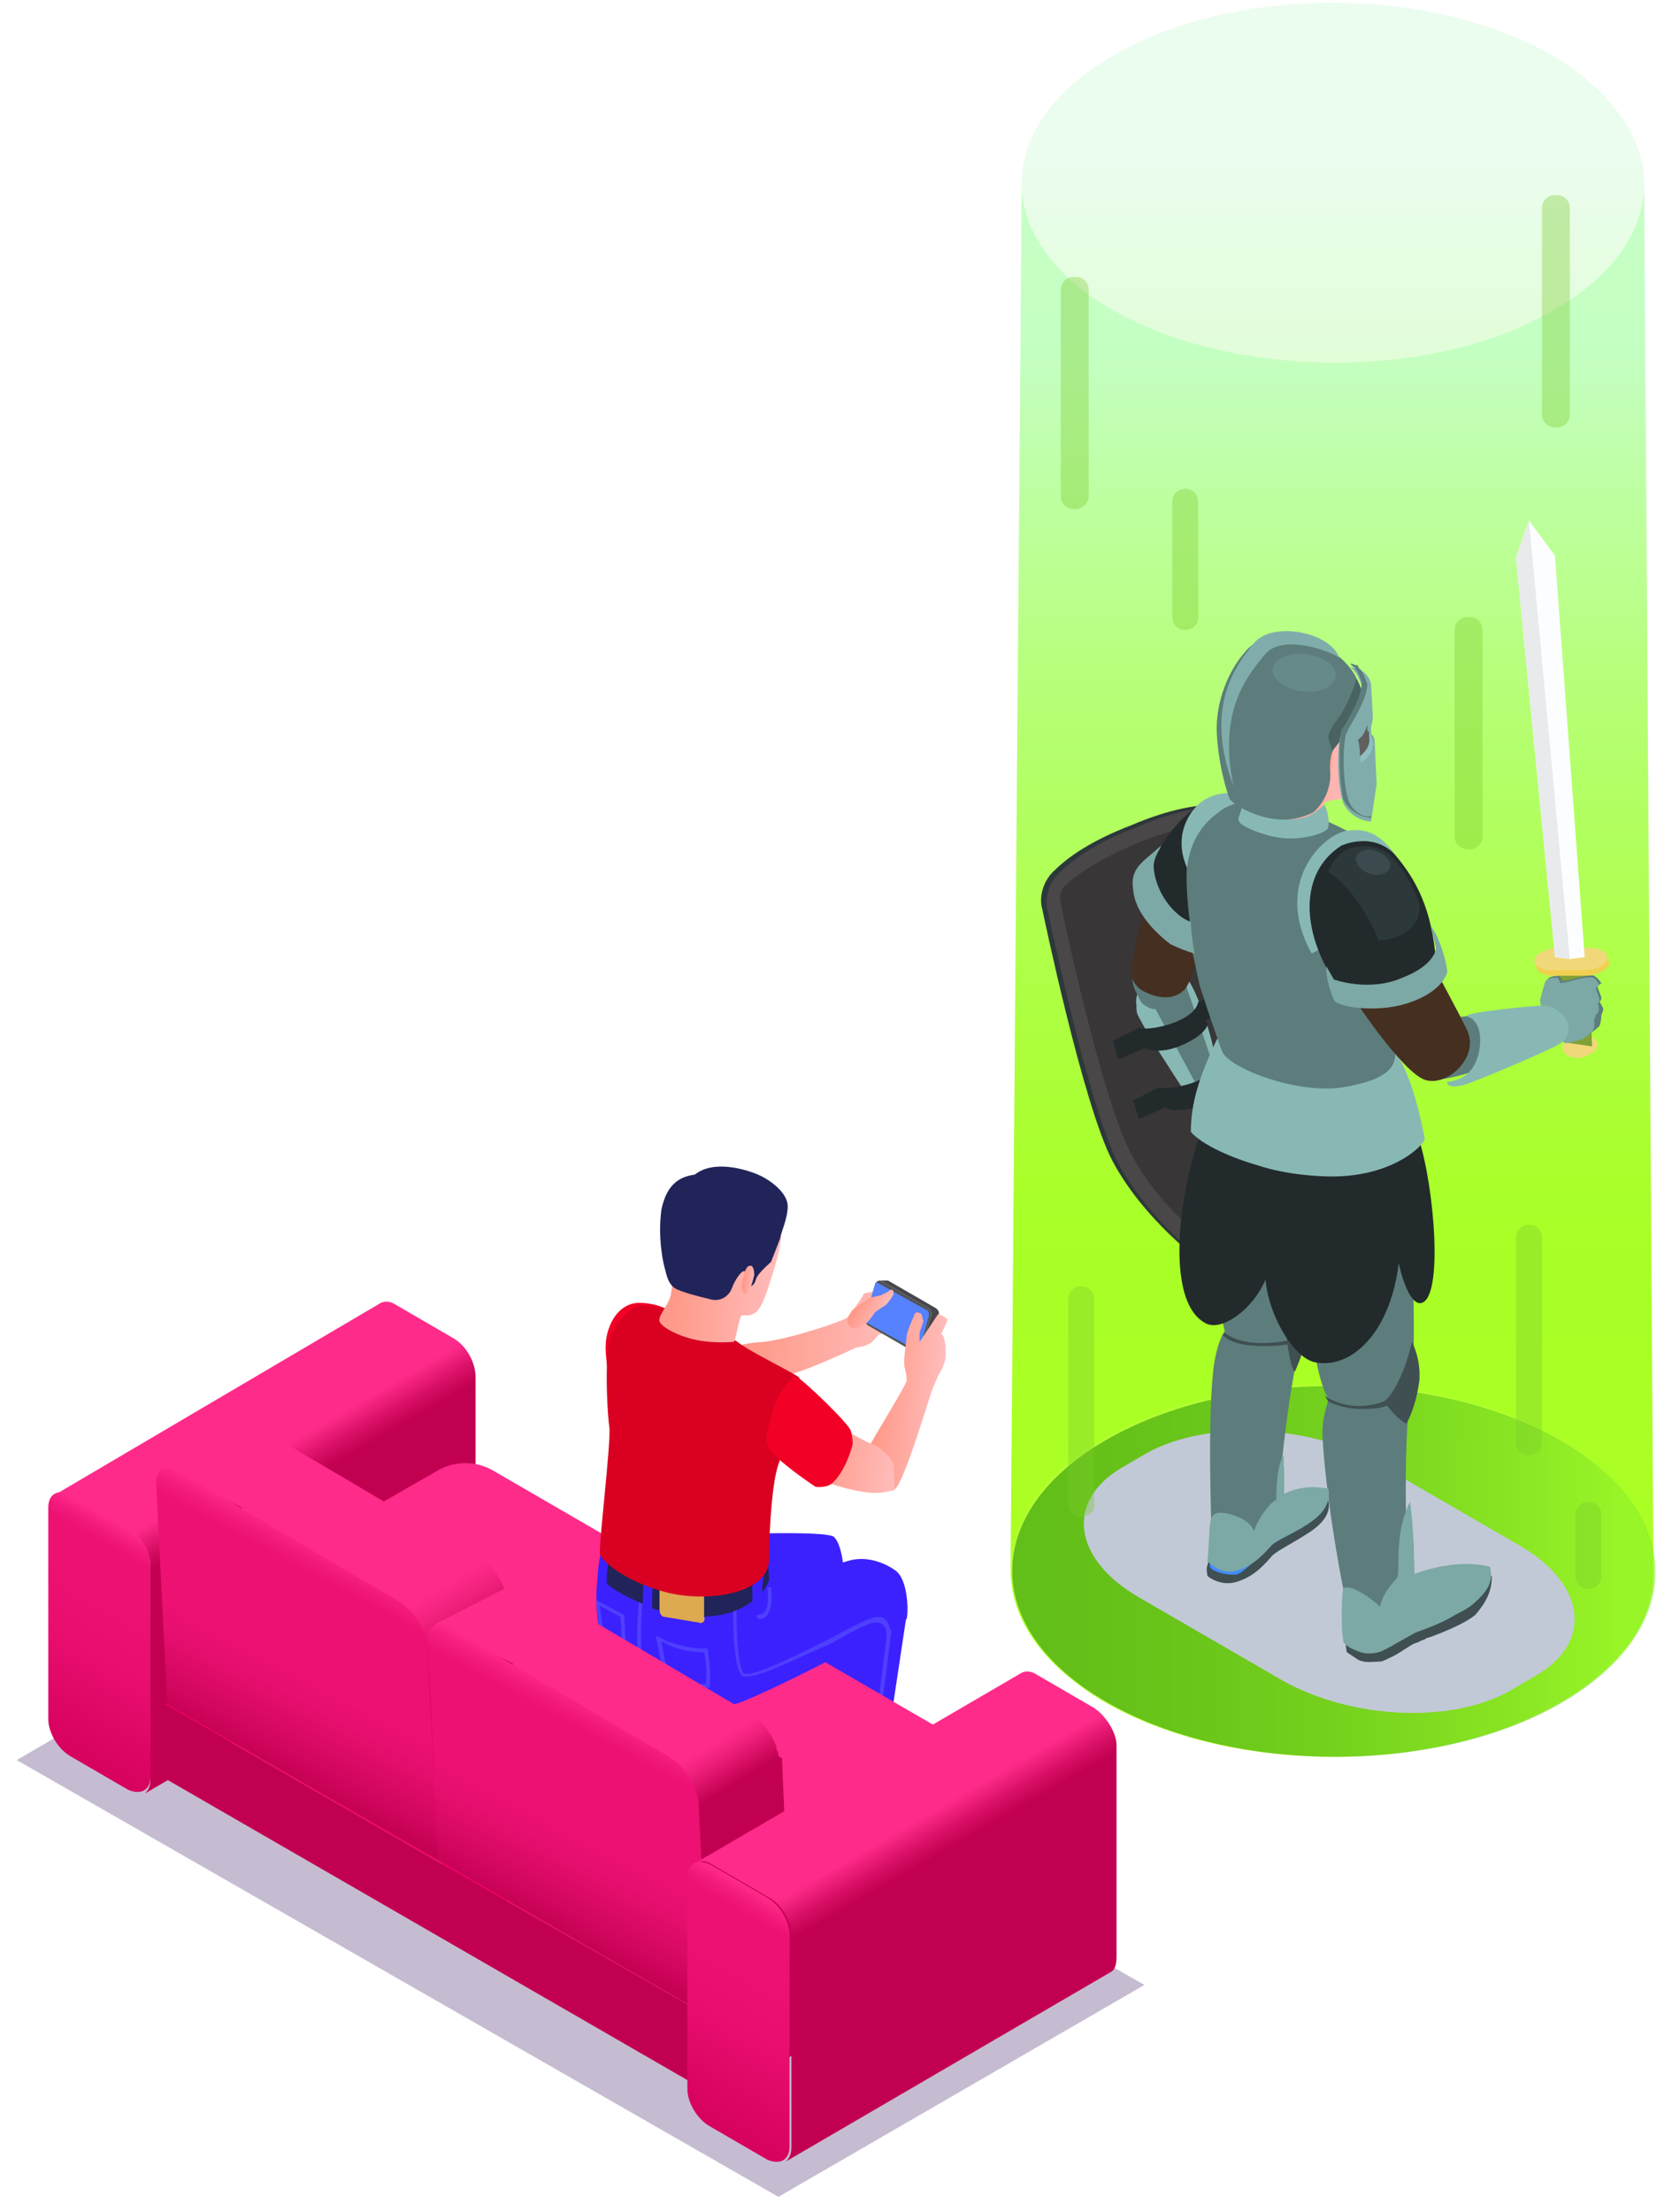 <svg xmlns="http://www.w3.org/2000/svg" width="90" height="119" fill="none" viewBox="0 0 90 119"><path fill="#C6BCD1" d="M41.9 118.2.9 94.7l19.6-11.4 41.1 23.5-19.7 11.4Z"/><path fill="url(#a)" d="M88.5 10.1c.1-2.5-1.6-5.1-4.9-7.1C77-.8 66.4-.8 59.9 3 56.6 4.9 55 7.4 55 9.8l-.6 74c.3-2.3 1.9-4.6 5-6.4 6.8-3.9 17.7-3.9 24.5 0 3.2 1.8 4.8 4.2 5.1 6.5l-.5-73.8Z" opacity="0.28"/><path fill="#202459" d="M43.6 97.5c-.1 0-.5.1-.6.3-.1.2-.2.8-.2 1 0 .1.5.6 1 .6s1.6-.2 1.7-.3l.3-.3s1.3-.1 1.6 0c.3 0 1.3-.2 1.7-.5.4-.3.6-.4.7-.9.1-.5-.1-.7-.1-.7l-.4-.2-5.7 1ZM41 96.3c-.1.1-.4.4-.4.6v.8c.1.1 1.3.5 1.6.4.3-.1.9-.7 1-.8.1-.1.2-.4.2-.4s.7-.6 1.1-.6c.4 0 1.8-.5 1.9-.6.2-.1.3-.5.2-.5l-.4-.2-5.2 1.3Z"/><path fill="#5C2658" d="M41.2 95s-.3 1.5-.3 1.8c0 .3.9.6 1.5.5.6-.1 1.3-.9 1.3-.9l2.3-1.2v-.8s-2.4-.3-2.5-.3c-.2 0-2.3.9-2.3.9Z"/><path fill="#5C2658" d="M46.7 95.6c0-.1-.4-.5-.6-.4-.2.1-1.8.1-2 .4-.2.4-.6 1.8-.7 2.3-.1.5.5.6.9.8.4.1 1.4-.4 1.4-.4s2.3-.1 2.9-.2c.5-.2 1.2-.9 1.2-.9v-.9l-1.6-.6-1.5-.1Z"/><path fill="#3C21FF" d="M45 87.5c-.2 1.1-1.1 8-1.1 8.6-.1.6 1.8.8 2.4.7.7 0 1.1-.6 1.1-.6l1.4-9.3-3.8.6Z"/><path fill="#4F40FF" d="M47 95.4h-.2l1-7.9.2.1-1 7.8Z"/><path fill="#3C21FF" d="M41.4 88.6c0 .9-.7 6.5-.6 7.1.1.6 2.1.7 2.4.4.3-.2.7-.3.8-1.1.1-.8.9-6.4 1-7.3.1-.9-2.2-.9-2.2-.9l-1.4 1.8Z"/><path fill="url(#b)" d="m24.4 72-3.1-1.8c-.3-.2-.6-.2-.8-.1L3 80.4c.2-.1.5-.1.8.1l3.1 1.8c.7.4 1.2 1.3 1.2 2v11.4c0 .4-.1.6-.3.8l17.5-10.2c.2-.1.3-.4.3-.8V74.1c0-.8-.5-1.7-1.2-2.1Z"/><path fill="url(#c)" d="M6.9 82.2c.7.4 1.2 1.3 1.2 2v11.4c0 .7-.5 1-1.2.7l-3.1-1.8c-.7-.4-1.2-1.3-1.2-2V81.1c0-.7.5-1 1.2-.7l3.1 1.8Z"/><path fill="#C20051" d="m23.8 100.3 17.4-10.1-.1 4-17.3 10.1v-4Z"/><path fill="#FA006D" d="m8.9 91.7 17.4-10.1 14.9 8.6-17.4 10.1-14.9-8.6Z"/><path fill="#C20051" d="M23.8 100.3v4L8.9 95.7v-4l14.9 8.6Z"/><path fill="url(#d)" d="m39.4 86.9-6.6-.1-6.3-3.6c-.9-.5-2-.5-2.9 0l-4.8 2.7-6.3-.1v4c0 .2.1.4.3.5l12.6 7.3c.9.5 2 .5 2.9 0l10.8-6.2c.2-.1.3-.3.3-.5v-4Z"/><path fill="#FF2B8B" d="m25.4 93.6-12.6-7.3c-.4-.2-.4-.8 0-1l10.8-6.2c.9-.5 2-.5 2.9 0l12.6 7.3c.4.2.4.8 0 1l-10.8 6.2c-.9.5-2 .5-2.9 0Z"/><path fill="#C20051" d="m38.7 108.8 17.3-10v4l-17.3 10.1v-4.1Z"/><path fill="#FA006D" d="m23.8 100.3 17.4-10.1L56 98.8l-17.3 10-14.9-8.5Z"/><path fill="#C20051" d="M38.7 108.8v4.1l-14.9-8.6v-4l14.9 8.5Z"/><path fill="url(#e)" d="m54.4 95.6-6.6-.1-6.3-3.6c-.9-.5-2-.5-2.9 0l-4.8 2.7-6.3-.1v4c0 .2.1.4.3.5l12.6 7.3c.9.5 2 .5 2.9 0l10.8-6.2c.2-.1.3-.3.3-.5v-4Z"/><path fill="#FF2B8B" d="M40.5 102.3 27.9 95c-.4-.2-.4-.8 0-1l10.8-6.2c.9-.5 2-.5 2.9 0l12.6 7.3c.4.2.4.8 0 1l-10.8 6.2c-.9.5-2 .5-2.9 0Z"/><path fill="#3C21FF" d="M33.4 82.3c-.2.3-.9.7-1.2 2.4-.3 1.7.1 4.1.8 5 .7.8 2.4 1.5 3.5 1.3 1-.3 8.7-4.4 8.9-5.5.1-1.1-.1-2.4-.5-2.8-.4-.4-6.9-.1-6.9-.1l-4.6-.3Z"/><path fill="url(#f)" d="M47.7 69.9c-.1.1-.2.2-.2.3 0 .1.2.3.2.3s-.3 0-.3.2.1.3.1.3l-.2.2.1.3-.1.2s.4.1.7 0c.2-.1.2-.4.2-.4l.1-.4v-.4l-.1-.5-.5-.1Z"/><path fill="#3C21FF" d="M48.2 84.5c-.7-.5-1.7-.8-2.6-.5-.9.3-4.2 1-4.2 1l-1.2-1.2s-5.2 0-5.6 1.2c-.3 1.2-.9 4.9 0 5.6.9.8 3.1 1.9 5.5.9 2.4-1 5.7-2.8 6-2.9.2-.1 2.5-1.1 2.7-1.5.1-.3.1-2.1-.6-2.6Z"/><path fill="#4F40FF" d="M34.8 90.9c-.8-1.2-.4-4.7-.4-4.9h.2s-.4 3.6.4 4.8l-.2.1Zm2.3 0c-.2 0-.4 0-.5-.1-.3-.2-.9-1.2-1-1.3l-.3-1.5.2.1s1 .6 2.5.6h.1v.1c.2 1.3.1 1.9.1 1.9v.1h-.1c-.1 0-.6.1-1 .1Zm-1.3-1.5c.2.3.7 1.1.9 1.2.1.1.8 0 1.3 0 0-.2.1-.8-.1-1.7-1.2 0-2-.4-2.3-.6l.2 1.1Zm-2.9-.2c-.1-.1-.4-.6-.5-.9-.1-.4-.3-2-.3-2v-.2l1.5.8.1 2-.8.3Zm-.6-2.8c0 .4.2 1.5.3 1.8.1.2.3.6.4.7l.5-.2-.1-1.7-1.1-.6Zm7.9 3.8c-.2 0-.3 0-.3-.1-.6-.7-.4-4.9-.4-5.1h.2c-.1 1.2-.1 4.4.3 5 .3.4 3.2-1.1 4.8-1.9 1.3-.7 2.1-1.1 2.4-1.1.2 0 .4 0 .5.2.3.3.2.9.2.9h-.2s.1-.5-.2-.7c-.1-.1-.2-.1-.4-.1-.3 0-1.3.5-2.3 1.1-2.1.9-3.8 1.8-4.6 1.8Z"/><path fill="#F20025" d="M32.7 73.7c-.1-.9-.2-1.5.1-2.3.3-.8.9-1.3 1.6-1.3.7 0 1.4.2 1.9.6.5.4-3.6 3-3.6 3Z"/><path fill="url(#g)" d="M45.6 70.9c-.3.2-2.9 1.1-4.5 1.3-1.6.1-1.9.4-1.8.9.1.5 2.6 1 3.4.8.8-.2 3.2-1.3 3.4-1.4.2 0 .5-.1.7-.2.2-.1.5-.5.5-.5s.6-.1.7-.2c.1-.1.1-.5.1-.5l.1-.4-.4-1.3s-1 .1-1.3.2c-.1.3-.9 1.3-.9 1.3Z"/><path fill="#46474A" d="m50.4 70.4-2.6-1.5h-.5.1l2.6 1.5c.1.1.2.3.1.4l-.5 1.8c0 .1-.1.2-.2.2h.4c.1 0 .2-.1.2-.2l.5-1.8c.1-.2 0-.3-.1-.4Z"/><path fill="#515457" d="M50 70.4c.1.1.2.3.1.4l-.5 1.8c0 .2-.2.2-.3.2l-2.6-1.5c-.1-.1-.2-.3-.1-.4l.5-1.8c.1-.2.2-.2.3-.2l2.6 1.5Z"/><path fill="#5681FF" d="m49.4 72.7-2.7-1.5c-.1 0-.1-.2-.1-.3l.5-1.8c0-.1.1-.1.1-.1l2.7 1.5c.1 0 .1.2.1.3l-.5 1.8c0 .1-.1.1-.1.1Z"/><path fill="#202459" d="M41.4 85s-.3 1.2-2.2 1.8c-1.9.5-3.9-.1-4.6-.5-.7-.3-2.2-1-2.3-1.6-.2-.6.7-2.4.7-2.4s8 .7 8.3 1.5c.1.8.1 1.2.1 1.2Z"/><path fill="#DDA951" d="m37.6 87.3-1.8-.3c-.2 0-.3-.2-.3-.4v-1c0-.2.2-.3.3-.3l1.8.3c.2 0 .3.2.3.4v1c.1.2-.1.4-.3.3Z"/><path fill="#3C21FF" d="M34.6 86.8c0-.9 0-1.9.2-2.8l.5.1c-.2.9-.2 1.8-.2 2.7h-.5Zm-2.4-1.1c-.1-.8 0-1.6.2-2.4l.5.1c-.2.7-.3 1.5-.2 2.3h-.5Zm8.8 1h-.5v-1.9l.3-.5c.2.1.3.3.3.6-.1.5-.1 1.1-.1 1.8Z"/><path fill="#D90021" d="M36.3 70.6c-1.2-.4-2-.6-2.6.1-.5.5-.9 1-1 2.2-.1 1.2 0 3.2.1 3.9.1.8-.6 6.5-.5 6.8 0 .3 1.2 1.4 3.3 2 2.3.7 5.8.2 5.8-1.7s.2-4.3.5-5.1c.3-.9 1.4-4.5 1.1-4.7-.4-.3-2.7-1.4-3.3-1.9-.8-.5-3.4-1.6-3.4-1.6Z"/><path fill="url(#h)" d="M36.3 67.7c-.1 1-.1 1.5-.2 2s-.7 1.1-.6 1.4c.1.3 1 .8 2 1 1 .2 1.9.1 2 .1.1-.1.3-1.3.4-1.4.1-.1.4.1.8-.2.4-.3.8-1.8.9-2.1.1-.3.7-2.1.4-3.1-.3-1-2.1-.8-2.7-.9-.6 0-3 3.2-3 3.2Z"/><path fill="#202459" d="M41.5 67.9s-.7.6-.8.9c-.1.4-.3.4-.3.4s-.1-.8-.3-.8c-.2-.1-.6.6-.7.9-.1.3-.5.8-1.2.6-.8-.2-1.2-.3-1.7-.5s-.6-.7-.7-1.1c-.1-.3-.4-1.7-.2-3.2.3-1.5 1.1-1.8 1.8-1.9 1-.8 2.7-.3 3.4 0 .7.3 1.6 1 1.6 1.7s-.4 1.5-.4 1.7c-.1.3-.5 1.3-.5 1.3Z"/><path fill="url(#i)" d="M40.2 69.6c-.2.1-.4-.3-.2-.8.1-.5.2-.7.4-.7s.2.5.2.5-.2.9-.4 1Z"/><path fill="url(#j)" d="M48.1 69.6c0-.2-.1-.3-.3-.1l-.4.2s-.6.1-.7.2c-.1.1-.8.5-.9.7-.1.2-.3.4-.1.7.2.3.5.2.8 0 .3-.2.6-.7.6-.7l.6-.4c.1-.1.4-.5.4-.6Z"/><path fill="url(#k)" d="M49.6 70.7c-.3-.2-.4 0-.4.1-.1.2-.4.9-.4 1.1 0 .2-.2 1.3-.1 1.7.1.4.1.5.1.7 0 .2-2 3.4-2.1 3.7-.1.3 1 2.6 1.5 2.1s1.7-4.5 1.9-5.1c.2-.6.4-.9.4-1 .1-.1.4-.7.4-1v-.6s-.1-.6-.2-.6 0-.1 0-.1.3-.6.3-.7c0-.1-.5-.3-.5-.3l-.2.3-.8 1.2v-.5l.2-.6-.1-.4Z"/><path fill="url(#l)" d="M48.1 78.9c-.1-.6-.8-1.1-1.4-1.3-.6-.3-2-1.1-2.2-1.2-.2-.1-1.4 1.6-1.1 2.5.3.8 2.4 1.3 3.3 1.4.8.1 1.2-.1 1.4-.1.1-.1 0-1.3 0-1.3Z"/><path fill="#F20025" d="M45.9 77.7c-.2.8-.6 1.6-1 2-.3.4-1 .3-1 .3s-1.5-1-2.2-1.7c-.8-.7-.3-1.5-.1-2.4.2-.9 1-1.9 1.3-1.8.3.1 2.9 2.6 2.9 2.9.1.3.1.7.1.7Z"/><path fill="url(#m)" d="M27.3 86c0-.1 0-.1 0 0 0-.2-.1-.2-.1-.3v-.1c-.3-.8-.8-1.5-1.6-1.9l-11.7-6.9c-.3-.2-.6-.1-.8 0L8.8 79l4.2 2.1.4 8.1 10.1 6 .2 4.9L28 98l-.5-11.6v-.2c0-.1-.2-.2-.2-.2Z"/><path fill="url(#n)" d="M23.6 100.1 9 91.7l-.6-12c0-.6.6-.9 1.1-.6L21.2 86c1 .5 1.7 1.6 1.8 2.6l.6 11.5Z"/><path fill="url(#o)" d="M41.9 94.4c0-.2-.1-.2-.1-.3V94c-.3-.8-.8-1.5-1.6-1.9l-11.7-6.9c-.3-.2-.6-.1-.8 0l-4.3 2.2 4.2 2.1.4 8.1 10.1 6 .2 4.9 4.3-2.1-.5-11.6v-.2c-.2-.1-.2-.1-.2-.2Z"/><path fill="url(#p)" d="m38.2 108.5-14.6-8.4-.6-12c0-.6.6-.9 1.1-.6l11.7 6.9c1 .5 1.7 1.6 1.8 2.6l.6 11.5Z"/><path fill="url(#q)" d="m58.9 91.9-3.1-1.8c-.3-.2-.6-.2-.8-.1l-17.5 10.2c.2-.1.5-.1.8.1l3.1 1.8c.7.4 1.2 1.3 1.2 2v11.4c0 .4-.1.6-.3.8l17.5-10.2c.2-.1.3-.4.3-.8V93.9c0-.7-.6-1.6-1.2-2Z"/><path fill="url(#r)" d="M41.3 102.1c.7.4 1.2 1.3 1.2 2v11.4c0 .7-.5 1-1.2.7l-3.1-1.8c-.7-.4-1.2-1.3-1.2-2V101c0-.7.5-1 1.2-.7l3.1 1.8Z"/><path fill="url(#s)" d="M88.5 10.1c-.1 2.4-1.7 4.8-4.9 6.6-6.5 3.8-17.1 3.7-23.7 0-3.3-1.9-4.9-4.4-4.9-6.8l-.6 74.6c0 2.6 1.7 5.1 5.1 7.1 6.8 3.9 17.8 3.9 24.5 0 3.4-2 5.1-4.5 5-7.1l-.5-74.4Z" opacity="0.8"/><path fill="url(#t)" d="M84 77.5c-6.8-3.9-17.8-3.9-24.5 0-6.7 3.9-6.7 10.2.1 14.1 6.8 3.9 17.8 3.9 24.5 0 6.7-3.9 6.7-10.2-.1-14.1Z" opacity="0.56"/><path fill="#C1C9D6" d="m81.4 90.9 1.2-.7c3.2-1.8 2.8-5-.9-7.1l-7.6-4.4c-3.6-2.1-9.2-2.3-12.4-.5l-1.2.7c-3.2 1.8-2.8 5 .9 7.1l7.6 4.4c3.7 2.1 9.2 2.4 12.4.5Z"/><path fill="#7BCC2F" d="M83.8 23c-.5 0-.8-.3-.8-.7V11.2c0-.4.3-.7.7-.7h.1c.4 0 .7.3.7.7v11.1c0 .4-.3.7-.7.7Zm-25.9 4.4c-.5 0-.8-.3-.8-.7V15.6c0-.4.3-.7.7-.7h.1c.4 0 .7.3.7.7v11.1c0 .4-.4.7-.7.7Zm.3 54.2c-.4 0-.7-.3-.7-.7v-11c0-.4.3-.7.7-.7.4 0 .7.3.7.7v11c.1.4-.3.7-.7.7Zm24.1-3.3c-.4 0-.7-.3-.7-.7v-11c0-.4.3-.7.7-.7.4 0 .7.3.7.7v11c0 .4-.3.7-.7.7Zm3.2 7.2c-.4 0-.7-.3-.7-.7v-3.3c0-.4.3-.7.7-.7.4 0 .7.3.7.7v3.3c0 .4-.3.7-.7.7ZM63.8 33.9c-.4 0-.7-.3-.7-.7V27c0-.4.3-.7.7-.7.4 0 .7.3.7.7v6.2c0 .4-.3.7-.7.7Zm15.3 11.8c-.5 0-.8-.3-.8-.7V33.9c0-.4.3-.7.7-.7h.1c.4 0 .7.3.7.7V45c0 .4-.3.7-.7.7Z" opacity="0.36"/><path fill="#F0D87A" d="M86 56.2c0 .3-.4.6-.9.7-.5.1-1-.2-1-.5s.4-.6.9-.7c.5-.1 1 .2 1 .5Z"/><path fill="#2D383B" d="M66.9 44.5c-.2-.7-.8-1.2-1.5-1.2-.9 0-2.4.2-4.5 1.1-2.1.8-3.4 1.7-4.1 2.4-.6.5-.9 1.4-.7 2.1 0 0 2.2 10.6 3.8 13.6 2.2 4.1 6.8 6.9 7.2 7.1.2-.4 2.8-6.1 2.7-11.1 0-3.7-2.9-14-2.9-14Z"/><path fill="#4A4748" d="M67.2 44.6c-.2-.7-.8-1.2-1.5-1.2-.9 0-2.4.2-4.5 1.1-2.1.8-3.4 1.7-4.1 2.4-.6.5-.9 1.4-.7 2.1 0 0 2.2 10.6 3.8 13.6 2.2 4.1 6.8 6.9 7.2 7.1.2-.4 2.8-6.1 2.7-11.1 0-3.7-2.9-14-2.9-14Z"/><path fill="#383637" d="M67.1 68.5c-1.4-1-4.6-3.3-6.2-6.4-1.6-2.9-3.8-13.4-3.8-13.5-.1-.4 0-.8.4-1.1.7-.6 1.9-1.4 3.9-2.2 2-.8 3.4-1 4.2-1 .4 0 .7.3.8.7 0 .1 2.9 10.3 2.9 13.8.1 3.6-1.4 7.8-2.2 9.7Z"/><path fill="#88B8B4" d="M61.2 54.2c-.2-.7.3-1.2.5-1.4.2-.2 1.7-1 2.2-.1.5.8 1.4 3.8 1.4 4.3.1.6-4.1-2.8-4.1-2.8Z"/><path fill="#88B8B4" d="M63.8 52.9c-.6-.9-2.4.5-2.6 1.2-.2.7 2.7 4.8 3.1 5.1.4.3 1.3-1.6 1.2-1.9-.2-.3-1.4-4-1.7-4.4Z"/><path fill="#88B8B4" d="M63.8 52.6c.5.2 1.6 3.6 1.6 4.4-.2-.2-1.3-3.8-1.4-3.9-.1-.1-.2-.5-.2-.5Z"/><path fill="#5C7D7B" d="M61.8 51.7c-.3.4-1 .5-.8 1.3.2.8 2.9 5.1 3.1 5.4.1.3.4.9.4.9l.5.3s.6-.3.8-.6c.2-.4.2-1.1.2-1.1l-.4-.7-.4-.2s-1.5-4.5-1.7-4.8c-.3-.6-1.7-.5-1.7-.5Z"/><path fill="#88B8B4" d="M62.2 54.3c-.5 0-.9-.5-.9-.5s-.2.2-.1.7c.1.4 2.8 4.7 3 4.8.2.1.4.2.7 0 .1 0-.2-.4-.7-1.3-.8-1.5-2-3.7-2-3.7Z"/><path fill="#222A2C" d="M64.5 53.9c-.2 1.1-2.7 1.6-3.2 1.4l-1.4.7.3 1 1.4-.6s.8.4 2.1-.2c1.3-.6 1.3-1.1 1.3-1.1l-.1-.2.7-.3-.3-1-.8.3Zm1.1 3.2c-.2 1.1-2.7 1.6-3.2 1.4l-1.4.7.3 1 1.4-.6s.8.4 2.1-.2c1.3-.6 1.3-1.1 1.3-1.1L66 58l.7-.3-.3-1-.8.4Z"/><path fill="#3F4F52" d="M65 84.2c.3-1.1.5-2.2.8-2.2.3 0 1.5.3 1.7 1 .2-.7.9-1.6 1.2-1.7 0-2 .4-2.4.4-2.4V81s.9-.6 2.4-.3c.1.5 0 1.1-1.1 1.8s-1.8 1-2 1.3c-.2.2-.8 1-1.8 1.3-.9.3-1.6-.3-1.6-.3s-.1-.4 0-.6Zm15.3.6c-1.9-.5-4.2.4-4.2.4s.1-1.6-.2-3.9c-.9 1.8-.5 3.7-.7 4.1-.1.1-.2.2-.2.3h-1.4s-.2.2-.4.5c-.4-.2-.7-.3-.8-.1-.1.4 0 2.5.1 2.8l.6.4c.4.2.8.1 1.2.1.1 0 .3-.1.5-.2.5-.2 1.1-.7 1.4-.8.1 0 .2-.1.5-.2.1-.1.3-.1.5-.2.8-.3 1.7-.7 2.2-1.1.7-.8.9-1.4.9-2.1Z"/><path fill="#452F21" d="M62.3 47.2c-.1.2-1.1 2.5-1.4 4.9-.1 1 .8 1.3.8 1.3s1.3.7 2.1-.2c.5-.6 1.3-4.2 1.3-4.2l-2.8-1.8Z"/><path fill="#7CA8A5" d="M75 85.2c.2-.1 3-.6 3.3-.6.3 0 .8.5.8.8 0 .3-.1.6-.1.7 0 .1-.1.4-.7.8s-1.7.8-2 .9c-.3.1-1.7 1-2.1 1.1-.4.1-.8.1-1.2-.1-.6-.2-.7-.5-.7-.5s.2-1.7.2-1.9c0-.2 1-1.2 1-1.2H75Z"/><path fill="#428CFF" d="M67.9 80.6c0 .2.4.3.4.3s1.3-.3 1.6-.2c.3 0 .8.2.8.4v.4l-.6.7s-1.2.6-1.6.9c-.4.3-1.5 1.5-1.9 1.6-.4.1-1.2-.1-1.4-.3-.2-.2 0-.5 0-.5s-.1-1.4.2-1.6c.2-.2 1.1-1 1.1-1l1.4-.7Z"/><path fill="#5C7D7B" d="M65.6 57.5c-.2.8-.5 1.8-.5 3.2-.1 1.4 0 4.5.4 5.7.4 1.2-.2 3.1.5 5.5.2.8 2.3 1.2 3 1 .7-.2 1.2-.9 1.3-1.3.2-.4.1-7.5.1-7.5s-.6-5.6-1-6.1c-.3-.6-3.8-.5-3.8-.5Z"/><path fill="#5C7D7B" d="M66.6 69.7c-.3 1.1-.5 1.7-.5 1.7s-.6.5-.8 2.4c-.3 2.9-.1 7.7-.1 8.4.1 1.2 1.4.8 1.9.7.5-.1 1.3-.5 1.5-1 .2-.4.6-7.4 1.7-10.7.4-1.1-3.7-1.5-3.7-1.5Z"/><path fill="#3F4F52" d="M70.1 69.6c-.5 1.4-.9 1.9-.9 1.9s.2 2.1.5 2.3c.6-1.3 1-3.2 1-3.9 0-.7-.6-.3-.6-.3Z"/><path fill="#3F4F52" d="M69.5 72.1c-1.6.3-2.8.2-3.6-.4 0 .1-.1.1-.1.1s.3.5 1.6.6c1.3.1 2.1-.1 2.1-.1v-.2Z"/><path fill="#5C7D7B" d="M68 58.5c0 .4-.7 3.8-.4 5.6.3 1.8.8 2.5 1.3 2.8.5.3 1.3.4 1.3.4s.3 6.7 1.4 8.1c.5.6 4.2 1.4 4.4-.8.2-2.1.1-7.1-.2-9.8-.3-2.7-1.2-6.9-1.3-7.2-.1-.3-6.5.9-6.5.9Z"/><path fill="#5C7D7B" d="M72.4 73.8c-.3.1-.7.1-.9 1.4 0 .4-.4 1-.3 2.3.2 3.4 1.2 8.9 1.4 9.1.2.3 1.5.6 2.3.2.8-.4.9-1.2.9-1.2s-.4-8.3.2-11c0-.4-3.6-.8-3.6-.8Z"/><path fill="#452F21" d="M65.3 48.8c-.2 1.2-.5 1.9-.9 2.2-.4.2-2.3-.8-2.6-1.6-.2-.8 2-5.1 2.3-5.4.3-.3.5-1.1 2.2-.9 1.2.2-1 5.7-1 5.7Z"/><path fill="#222A2C" d="M76.2 60.8c-1-2.3-11.1-1.2-11.1-1.2v.3c-1.4 2.7-2.7 10-.2 11.3 1.1.6 3.6-1.6 3.5-3.8-1 1.5.8 5.6 2.4 5.9 2.6.5 5.5-3.2 4.3-9.8-.5 2.9.6 7.4 1.6 6.5 1-.9.4-7-.5-9.2Z"/><path fill="#88B8B4" d="M65.7 55.5c-.9 1.9-1.6 3.5-1.6 5.4.6.7 2.2 1.4 3.6 1.8 1.5.5 3.2.6 4 .6 3 0 4.7-1.4 5-2-1-5.2-2.3-5.3-2.5-5.5-.1-.2-8.5-.3-8.5-.3Z"/><path fill="#5C7D7B" d="M74.9 57.1s-1.2 1-3.1 1.1c-3 .1-5.5-1-5.9-1.6-.2-.3-.5-1-1.2-3.2-.2-.5-.3-1.3-.5-2.1-.1-.6-.2-1.2-.2-1.8-.2-1.8-.2-3.5 0-4.4.5-1.6 1.1-1.2 1.1-1.2s.5-.6 1.9-.8c1.4-.1 5.5 1.1 7 2.7 1.7 1.7.9 11.3.9 11.3Z"/><path fill="#5C7D7B" d="M64.5 52.4s.9 3.3 1.3 4.2c.4.9 4.1 2.3 6.5 1.9 2.4-.4 2.8-1.1 2.8-1.8s-.6-7.4-.6-7.4l-10 3.1Z"/><path fill="url(#u)" d="M67.4 41.7c.1.4.1 1.1 0 1.6s-.4.5-.4.7c0 .2 1.4.6 1.8.7.4 0 2.1.1 2.2 0 0-.1.1-1.4.3-1.5.2-.2.9-.1 1.2-.4.3-.3.4-2 .4-2.5s.1-2.4 0-2.8c-.1-.5-.6-.4-.6-.4l-4.9 4.6Z"/><path fill="#88B8B4" d="M67.3 43.3s-.4-.1-.5.3c-.1.4-.2.4-.1.6 0 .2 1.3.8 2.4.9 1.1.1 2.4-.3 2.4-.6.1-.6-.2-1.2-.2-1.2s-.8.7-1.2.7c-.6.2-2.3.1-2.8-.7Z"/><path fill="#202459" d="M71.4 40.6c-.3.2-.3.6-.5 1.3-.2.8-1.1 1-1.6 1s-1.6-.2-1.9-.5c-.3-.2-1-2-1.2-3-.1-1-.3-2.8 1.4-3.7 1.6-1.3 3.4-1.3 4.9.3.6 1.2.6 2 .6 2s-.2 1-.3 1.1c-.1.1-.2 1.2-.2 1.2l-.4.4s0-.8-.2-.9c-.2-.1-.6.8-.6.8Z"/><path fill="url(#v)" d="M71.8 41.3s-.3.3-.4-.1c-.1-.4-.3-1.2.2-1.5.5-.2.3.3.3.6 0 .2-.1 1-.1 1Z"/><path fill="#7FA136" d="m85.7 56.3-1.4-.2-.5-4.2 1.7-.2.2 4.6Z"/><path fill="#5C7D7B" d="M77 57.3c-.3-.5-.2-2.1.6-2.4.8-.3 5.4-.5 5.5-.7-.1-.2-.1-.5-.1-.5s.1-.9.3-1c.1-.2.6-.2.6-.2.1 0 .2.3.2.3l.5-.1s1-.3 1.2-.2c.2.1.4.4.4.4s-.3.2-.2.2c0 .1.2.5.2.6 0 .1-.1.2-.1.2s.2.3.2.4c0 .1-.1.3-.1.3s0 .3-.1.6c-.2.2-.5.4-.5.4s-.9.2-1 .2l-.1-.1s-6.6 2.8-7.3 2.3c-.6 0-.2-.7-.2-.7Z"/><path fill="#452F21" d="M72.5 53.1c.3.6 3 4.6 4.2 5 1.2.4 2.9-1.2 2.3-2.6-.2-.5-2.1-4-2.1-4l-4.4 1.6Z"/><path fill="#452F21" d="M72.7 46.4c-.4.3-1 1.9-.9 2.6.1.7 1.8 5 2 5.4.2.4 3.5-1.1 3.5-1.4 0-.3-2.6-5.9-2.9-6.3-.5-.4-1.7-.3-1.7-.3Z"/><path fill="#428CFF" d="M73.7 45.7c-1.5-.6-3.1 1.4-2.5 3.3.6 1.9 1.1 2.5 1.8 2.6.7.2 3-.3 3.3-1.7.3-1.2-2.6-4.2-2.6-4.2Z"/><path fill="#222A2C" d="M66.2 42.8c-2 0-4.1 2.7-4.2 4.1-.2 2 2.1 3.3 2.1 3.1-.7-4.9.4-5.6.7-5.8.2-.4 1.4-1.4 1.4-1.4Z"/><path fill="#7CA8A5" d="M64.3 51.3c-.4-.1-.9-.3-1.3-.5-.8-.6-1.9-1.7-2-2.9-.2-1.2.5-1.5 1.5-2.4 0 .1-.4.6-.4 1.1 0 .4.2 1.5 1.1 2.4.3.3.6.5.9.6 0 .5.1 1.1.2 1.7Z"/><path fill="#88B8B4" d="M76.2 48.1c-1.3-3.1-2.4-3.6-3.7-3.4-1.3.2-4 2.8-1.9 6.6 2.9-1.4 5.6-3.2 5.6-3.2Z"/><path fill="#222A2C" d="M72.2 45.5c-2.5 1.6-2.1 5.2.2 8.1 2.2.7 4.6-1 4.9-1.8-.2-2.9-1.1-4.5-2.2-5.8-1.2-1.3-2.9-.5-2.9-.5Z"/><path fill="#88B8B4" d="M67.1 43.1c-.8-.8-2-.3-2.5.1s-1.5 1.7-.7 3.5c.2-1.9 1.3-2.7 1.7-3 .6-.5 1.5-.6 1.5-.6Z"/><path fill="#7CA8A5" d="M74.1 87.6c.4-.7-.3-1.2 1.1-2.7.2-.4-.2-2.3.7-4.1.3 2.3.2 3.9.2 3.9s2.2-.9 4.1-.4c.2.8-.1 1.3-.9 2s-2.9 1.3-3.2 1.5c-.3.2-.9.6-1.4.8-.5.2-.6-1-.6-1Z"/><path fill="#7CA8A5" d="M74.7 86.9c-.7-.9-2.2-1.8-2.4-1.4-.1.4-.1 2.4 0 2.7.1.3 2.4-1.3 2.4-1.3Zm-9.6-4.4c0-1.2.4-1.1.7-1.1.3 0 1.5.3 1.7 1 .2-.7.9-1.6 1.2-1.7 0-2 .4-2.4.4-2.4v2.1s.9-.6 2.4-.3c.1.5 0 1.2-1.1 1.9s-1.8.9-2 1.2c-.2.2-.8 1-1.8 1.3-.9.3-1.6-.5-1.6-.5l.1-1.5Z"/><path fill="#3F4F52" d="M74.5 75.4c-1.9.7-3.2-.3-3.2-.3l.2.3s.9.5 2.1.4c1.2 0 1.3-.4 1.3-.4h-.4Z"/><path fill="#3F4F52" d="M76 72.2c-.3 1.4-1 2.9-1.5 3.2.7 1 1.2 1.2 1.2 1.2s.5-.8.7-2.3c.1-1.2-.4-2.1-.4-2.1Z"/><path fill="#5C7D7B" d="M71 34.6c-1.6-.9-3.3-.4-4 .5-.8.9-1.6 2.6-1.5 4.4.1 1.8.6 3.3.7 3.5.1.2 1.4 1.1 2.9 1.1.9 0 1.6-.4 1.6-.4s1-.8.9-2.2c-.1-1.2.5-1.7.8-1.7.3.1-1 3.2 1 3.8-.4-1.9 0-4.6-.2-6.3 0-1.6-2.2-2.7-2.2-2.7Z"/><path fill="#496362" d="M73.3 37.4c0-.3-.1-.6-.3-.9 0 .3-.6 1.7-1 2.2-.4.5-.5.8-.5 1 0 .1.2.6.2.7.3-.3.5-.7.7-.7.1 0 0 .6-.1 1.4.3 0 .7-.1 1-.2 0-1.2.1-2.5 0-3.5Z"/><path fill="#80ADAB" d="m74.1 42.2-.3 2s-1 0-1.5-1c-.4-1.2-.3-3.4-.1-3.7.1-.3 1.1-1.7 1.1-2.6 0 0-.2-.6-.4-.8l-.2-.2c.1 0 .4.1.5.1.1.1.5.3.6.8l.1 1.8s0 .2-.1.5v.4s.2.1.2.4v.1l.1 2.2Z"/><path fill="#5C7D7B" d="M72.6 43.1c-.4-1.2-.3-3.4-.1-3.7.1-.3 1.1-1.7 1.1-2.6 0 0-.2-.6-.4-.8-.1-.1-.1-.1-.1-.2-.2 0-.3-.1-.4-.1 0 0 0 .1.2.2.2.2.4.8.4.8 0 .9-.9 2.3-1.1 2.6-.1.3-.2 2.4.1 3.7.5 1 1.5 1 1.5 1v-.1c-.3.1-.9-.1-1.2-.8Z"/><path fill="#80ADAB" d="M72.1 35.4c-.5-1.4-3.6-2-4.6-.8-1 1.2-2.7 3.5-1.1 7.7-.9-4.2.9-6.1 1.7-7.1.9-1.1 3.5-.2 4 .2Z"/><path fill="#7CA8A5" d="M77 49.8c.5.6.9 2.1.9 2.5-.1.4-.6 1.2-2.2 1.7s-3.7.2-3.9-.2c-.5-1.2-.4-1.8-.4-1.8l.4.7s1.9.7 3.7-.1c1.8-.7 1.8-1.6 1.8-1.6l-.3-1.2Z"/><path fill="#606060" d="M73.9 39.9c.1.8-.7 1.2-.7 1.2v-.4c0-.2 0-.5-.1-.9.3-.2.4-.5.5-.8v.3c.1.1.2.2.3.6Z"/><path fill="#8FBFBE" d="M73.9 39.9c.1.8-.7 1.2-.7 1.2v-.4c.2-.2.6-.5.5-1.1v-.3c0 .1.1.2.2.6Z"/><path fill="#668A89" d="M71.9 36.4c-.1.6-.9.9-1.8.8-.9-.1-1.7-.7-1.6-1.2.1-.6.9-.9 1.8-.8 1 .1 1.7.7 1.6 1.2Z"/><path fill="#7CA8A5" d="M86 54s.1-.1.1-.2-.2-.6-.2-.6c0-.1.2-.2.2-.2s-.2-.4-.4-.4c-.2-.1-1.2.2-1.2.2l-.5.1s-.1-.3-.2-.3-.5 0-.6.2c-.1.2-.3 1-.3 1s0 .2.1.5c1.1.4 1 1.3.9 1.8.1 0 .2-.1.2-.1l.1.1c.1.1 1-.2 1-.2s.3-.2.5-.4.1-.6.1-.6.1-.2.1-.3c.3-.2.1-.6.1-.6Z"/><path fill="#F0D050" d="M85.3 52.5h-1.7c-.6 0-1-.3-.9-.6.1-.3.7-.6 1.3-.6h1.7c.6 0 1 .3.9.6-.1.3-.7.6-1.3.6Z"/><path fill="#F0D87A" d="M85.2 52.2h-1.7c-.6 0-1-.3-.9-.6.1-.3.7-.6 1.3-.6h1.7c.6 0 1 .3.9.6 0 .3-.6.6-1.3.6Z"/><path fill="#FCFDFF" d="m85.3 51.5-.8.1-.8-.1L81.6 30l.7-2 1.4 1.9 1.6 21.6Z"/><path fill="#E9EAEB" d="m82.3 28 2.2 23.6-.8-.1L81.6 30l.7-2Z"/><path fill="#88B8B4" d="M83.1 54.1c-.5 0-4.6.4-4.1.6.9.3.8 1.9.3 2.7-.5.8-1.4.8-1.4.8s-.1.4.8.2c.8-.2 4.9-2 5.2-2.2.3-.2.4-.3.5-.6.1-.3 0-.8-.4-1.1-.4-.4-.9-.4-.9-.4Z"/><path fill="#2D383B" d="M74.7 45.9c-1-.7-2.2-.2-2.2-.2-.4.3-.8.6-1 1.2.1.1.3.2.4.3 1 .8 2 2.5 2.3 3.4.4 0 .7-.1 1-.2 1.2-.5 1.2-1.3 1.2-1.6 0-.4-.8-2.2-1.7-2.9Z"/><path fill="#3C4A4F" d="M74.8 46.7c-.1.3-.6.5-1.1.3-.5-.2-.8-.6-.7-.9.1-.3.6-.5 1.1-.3.5.2.9.6.7.9Z"/><path fill="#4F40FF" d="m40.8 87.1-.1-.2s.2 0 .4-.1c.2-.2.3-.6.2-1.4h.2c.1.8 0 1.3-.3 1.6-.1.1-.3.1-.4.1Z"/><defs><linearGradient id="a" x1="71.8" x2="71.8" y1="0.179" y2="83.958" gradientUnits="userSpaceOnUse"><stop offset="0.095" stop-color="#B7F7C5"/><stop offset="0.167" stop-color="#A4F797"/><stop offset="0.277" stop-color="#89F757"/><stop offset="0.37" stop-color="#76F728"/><stop offset="0.441" stop-color="#6AF70B"/><stop offset="0.482" stop-color="#65F700"/><stop offset="0.981" stop-color="#6BF700"/></linearGradient><linearGradient id="b" x1="19.349" x2="11.186" y1="89.7" y2="75.56" gradientUnits="userSpaceOnUse"><stop offset="0.103" stop-color="#C20051"/><stop offset="0.621" stop-color="#C20051"/><stop offset="0.673" stop-color="#D60E64"/><stop offset="0.757" stop-color="#FF2B8B"/></linearGradient><linearGradient id="c" x1="2.246" x2="8.381" y1="93.723" y2="83.097" gradientUnits="userSpaceOnUse"><stop stop-color="#D6005D"/><stop offset="0.044" stop-color="#D8025F"/><stop offset="0.423" stop-color="#E80D6F"/><stop offset="0.728" stop-color="#ED1174"/><stop offset="0.892" stop-color="#ED1174"/><stop offset="0.944" stop-color="#F41B7D"/><stop offset="0.999" stop-color="#FF2B8B"/></linearGradient><linearGradient id="d" x1="39.362" x2="12.563" y1="90.425" y2="90.425" gradientUnits="userSpaceOnUse"><stop offset="0.431" stop-color="#C20051"/><stop offset="0.542" stop-color="#ED1174"/></linearGradient><linearGradient id="e" x1="54.418" x2="27.62" y1="99.118" y2="99.118" gradientUnits="userSpaceOnUse"><stop offset="0.431" stop-color="#C20051"/><stop offset="0.542" stop-color="#ED1174"/></linearGradient><linearGradient id="f" x1="47.309" x2="48.238" y1="70.829" y2="70.91" gradientUnits="userSpaceOnUse"><stop offset="0.122" stop-color="#FF9A8A"/><stop offset="1" stop-color="#FFBCBA"/></linearGradient><linearGradient id="g" x1="39.42" x2="48.141" y1="71.264" y2="72.027" gradientUnits="userSpaceOnUse"><stop offset="0.122" stop-color="#FF9A8A"/><stop offset="1" stop-color="#FFBCBA"/></linearGradient><linearGradient id="h" x1="35.793" x2="41.908" y1="68.069" y2="68.604" gradientUnits="userSpaceOnUse"><stop offset="0.122" stop-color="#FF9A8A"/><stop offset="1" stop-color="#FFBCBA"/></linearGradient><linearGradient id="i" x1="39.998" x2="40.589" y1="68.812" y2="68.864" gradientUnits="userSpaceOnUse"><stop offset="0.122" stop-color="#FF9A8A"/><stop offset="1" stop-color="#FFBCBA"/></linearGradient><linearGradient id="j" x1="46.236" x2="47.507" y1="69.946" y2="70.714" gradientUnits="userSpaceOnUse"><stop offset="0.122" stop-color="#FF9A8A"/><stop offset="1" stop-color="#FFBCBA"/></linearGradient><linearGradient id="k" x1="46.839" x2="50.608" y1="75.23" y2="75.559" gradientUnits="userSpaceOnUse"><stop offset="0.122" stop-color="#FF9A8A"/><stop offset="1" stop-color="#FFBCBA"/></linearGradient><linearGradient id="l" x1="43.393" x2="48.225" y1="78.133" y2="78.556" gradientUnits="userSpaceOnUse"><stop offset="0.122" stop-color="#FF9A8A"/><stop offset="1" stop-color="#FFBCBA"/></linearGradient><linearGradient id="m" x1="27.841" x2="14.11" y1="97.966" y2="75.676" gradientUnits="userSpaceOnUse"><stop offset="0.103" stop-color="#C20051"/><stop offset="0.339" stop-color="#C20051"/><stop offset="0.353" stop-color="#C90557"/><stop offset="0.444" stop-color="#F0207D"/><stop offset="0.492" stop-color="#FF2B8B"/></linearGradient><linearGradient id="n" x1="13.666" x2="19.325" y1="94.832" y2="84.205" gradientUnits="userSpaceOnUse"><stop stop-color="#C20051"/><stop offset="0.113" stop-color="#D0065D"/><stop offset="0.321" stop-color="#E50E6E"/><stop offset="0.458" stop-color="#ED1174"/><stop offset="0.867" stop-color="#ED1174"/><stop offset="0.943" stop-color="#F61E80"/><stop offset="0.998" stop-color="#FF2B8B"/></linearGradient><linearGradient id="o" x1="42.453" x2="28.721" y1="106.402" y2="84.113" gradientUnits="userSpaceOnUse"><stop offset="0.103" stop-color="#C20051"/><stop offset="0.397" stop-color="#C20051"/><stop offset="0.406" stop-color="#C90557"/><stop offset="0.462" stop-color="#F0207D"/><stop offset="0.492" stop-color="#FF2B8B"/></linearGradient><linearGradient id="p" x1="28.277" x2="33.937" y1="103.268" y2="92.642" gradientUnits="userSpaceOnUse"><stop stop-color="#C20051"/><stop offset="0.113" stop-color="#D0065D"/><stop offset="0.321" stop-color="#E50E6E"/><stop offset="0.458" stop-color="#ED1174"/><stop offset="0.867" stop-color="#ED1174"/><stop offset="0.943" stop-color="#F61E80"/><stop offset="0.998" stop-color="#FF2B8B"/></linearGradient><linearGradient id="q" x1="53.825" x2="45.662" y1="109.605" y2="95.465" gradientUnits="userSpaceOnUse"><stop offset="0.103" stop-color="#C20051"/><stop offset="0.621" stop-color="#C20051"/><stop offset="0.673" stop-color="#D60E64"/><stop offset="0.757" stop-color="#FF2B8B"/></linearGradient><linearGradient id="r" x1="36.722" x2="42.857" y1="113.627" y2="103.002" gradientUnits="userSpaceOnUse"><stop stop-color="#D6005D"/><stop offset="0.044" stop-color="#D8025F"/><stop offset="0.423" stop-color="#E80D6F"/><stop offset="0.728" stop-color="#ED1174"/><stop offset="0.892" stop-color="#ED1174"/><stop offset="0.944" stop-color="#F41B7D"/><stop offset="0.999" stop-color="#FF2B8B"/></linearGradient><linearGradient id="s" x1="71.774" x2="71.774" y1="9.822" y2="94.516" gradientUnits="userSpaceOnUse"><stop offset="0.108" stop-color="#BDFFBD"/><stop offset="0.199" stop-color="#B7FF97"/><stop offset="0.366" stop-color="#ACFF57"/><stop offset="0.508" stop-color="#A4FF28"/><stop offset="0.616" stop-color="#9FFF0B"/><stop offset="0.678" stop-color="#9DFF00"/><stop offset="0.981" stop-color="#A3FF00"/></linearGradient><linearGradient id="t" x1="87.209" x2="36.041" y1="84.508" y2="84.508" gradientUnits="userSpaceOnUse"><stop stop-color="#83ED1F"/><stop offset="0.129" stop-color="#65CE16"/><stop offset="0.29" stop-color="#46AF0D"/><stop offset="0.447" stop-color="#309907"/><stop offset="0.596" stop-color="#238C03"/><stop offset="0.73" stop-color="#1E8702"/></linearGradient><linearGradient id="u" x1="66.996" x2="72.953" y1="40.851" y2="40.851" gradientUnits="userSpaceOnUse"><stop offset="0.122" stop-color="#FF9A8A"/><stop offset="1" stop-color="#FFBCBA"/></linearGradient><linearGradient id="v" x1="71.343" x2="71.947" y1="40.558" y2="40.558" gradientUnits="userSpaceOnUse"><stop offset="0.122" stop-color="#FF9A8A"/><stop offset="1" stop-color="#FFBCBA"/></linearGradient></defs></svg>